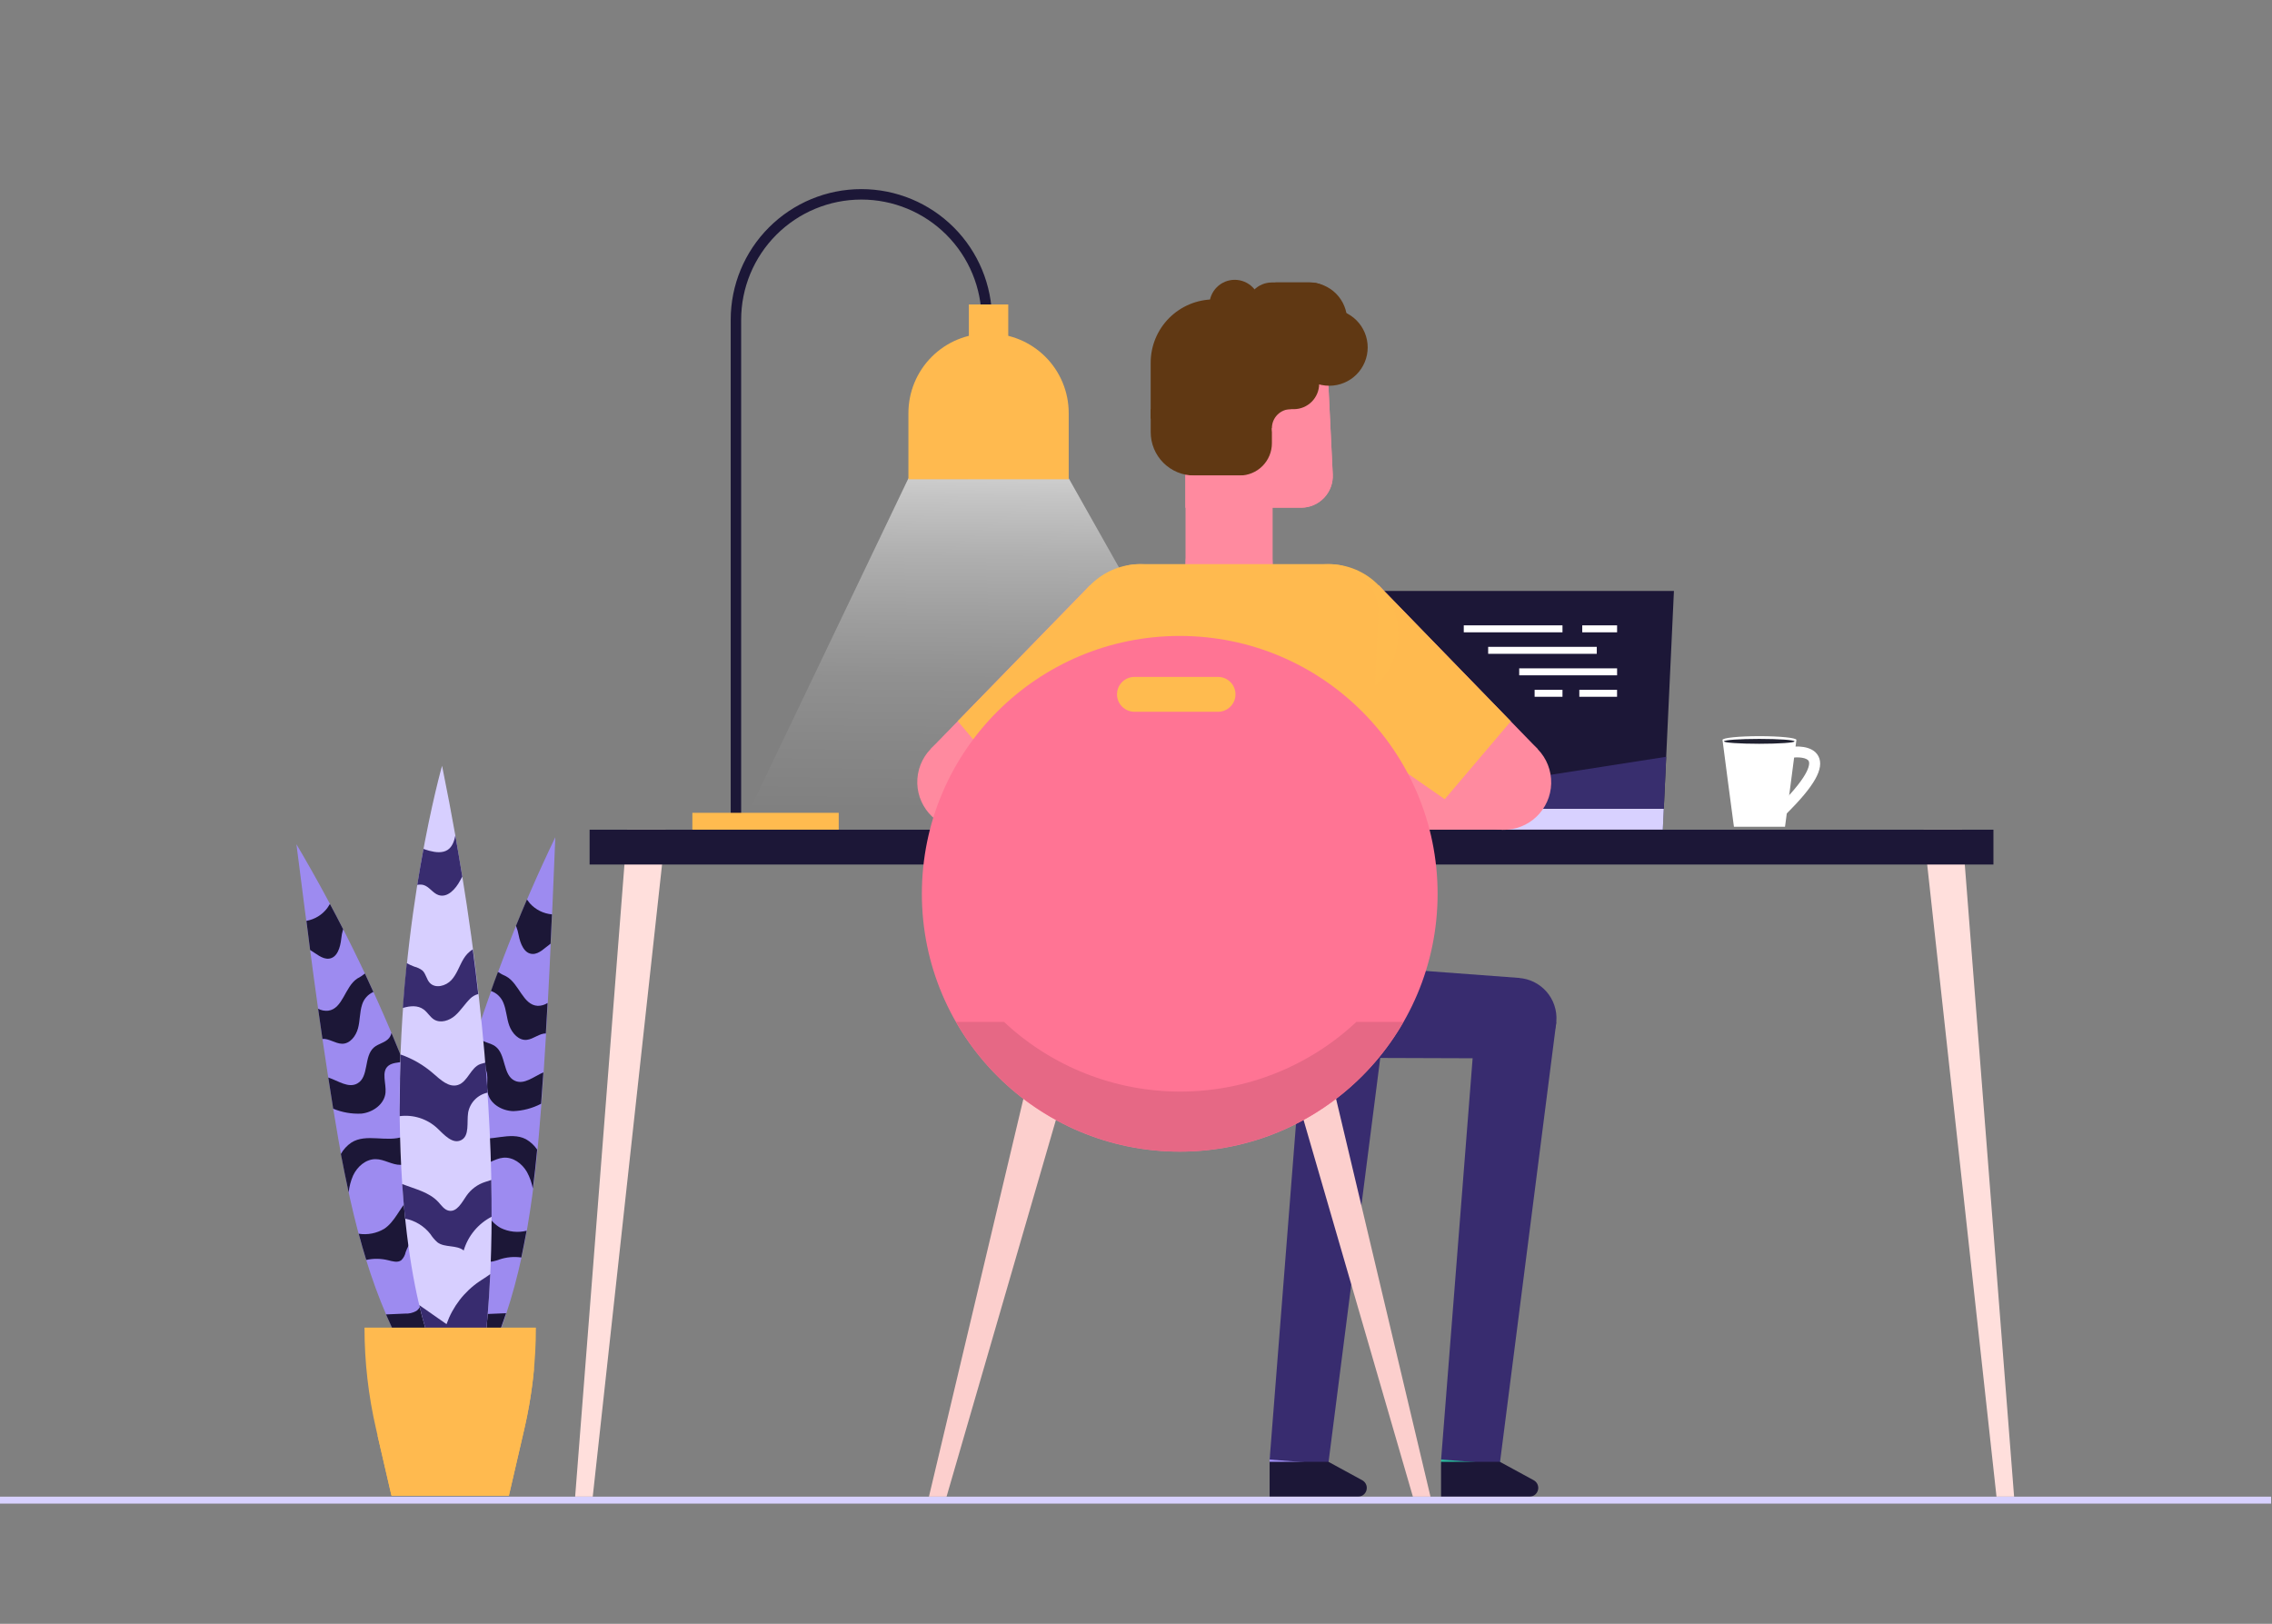 <svg width="652" height="466" viewBox="0 0 652 466" fill="none" xmlns="http://www.w3.org/2000/svg">
<rect x="0" y="0" width="652" height="466" fill="#808080" stroke="none"/>
<g clip-path="url(#clip0_230_276)">
<path d="M260.69 137.26L215.69 231.26H359.69L306.69 137.26H260.69Z" fill="url(#paint0_linear_230_276)"/>
<path d="M283.19 91.77C283.19 82.222 279.398 73.066 272.646 66.314C265.895 59.563 256.738 55.77 247.19 55.77C237.643 55.77 228.486 59.563 221.735 66.314C214.983 73.066 211.19 82.222 211.19 91.77V237.77" stroke="#1C1737" stroke-width="3" stroke-miterlimit="10"/>
<path d="M198.69 233.26H240.69V238.26H198.69V233.26Z" fill="#FFBB4F"/>
<path d="M283.52 95.71H283.86C289.915 95.71 295.722 98.115 300.004 102.397C304.285 106.678 306.69 112.485 306.69 118.54V137.54H260.69V118.54C260.69 112.485 263.096 106.678 267.377 102.397C271.659 98.115 277.466 95.71 283.52 95.71V95.71Z" fill="#FFBA4F"/>
<path d="M278.04 87.37H289.34V97.86H278.04V87.37Z" fill="#FFBA4F"/>
<path d="M120.19 391.25C121.181 391.408 122.194 391.34 123.155 391.053C124.115 390.766 124.999 390.266 125.74 389.59C130.89 385.35 130.95 377.59 130.41 370.94C128.97 353.4 126.41 335.86 120.99 319.11C119.24 313.67 117.2 308.34 115.07 303.04C106.602 282.066 96.574 261.756 85.07 242.28C88.3 267.66 91.53 293.05 95.64 318.28C99.41 341.44 104.04 364.86 114.79 385.72C116 388.11 117.6 390.66 120.19 391.25Z" fill="#9D8BF0"/>
<g style="mix-blend-mode:multiply">
<g style="mix-blend-mode:multiply">
<path d="M89 272.63C90.69 273.63 92.49 275.32 94.39 275.11C96.82 274.85 97.67 271.81 97.93 269.38C98.014 268.457 98.195 267.545 98.47 266.66C97.23 264.227 95.966 261.81 94.68 259.41C94.45 259.81 94.2 260.21 93.93 260.59C92.47 262.533 90.324 263.846 87.93 264.26C88.263 267.053 88.62 269.843 89 272.63ZM98.14 299.53C100.44 299.58 102.14 297.32 102.74 295.1C103.34 292.88 103.2 290.49 103.91 288.31C104.155 287.505 104.572 286.764 105.131 286.135C105.69 285.507 106.379 285.007 107.15 284.67C106.35 282.9 105.55 281.14 104.72 279.38C104.037 279.941 103.296 280.427 102.51 280.83C98.94 283.19 98.41 289.5 94.17 290.05C93.175 290.146 92.173 289.948 91.29 289.48C91.696 292.38 92.113 295.277 92.54 298.17C94.22 297.91 96.22 299.49 98.14 299.53V299.53ZM125.74 389.59C130.89 385.35 130.95 377.59 130.41 370.94C130.17 368.09 129.89 365.24 129.59 362.4C126.14 364.23 122.91 366.58 121.86 370.22C121.24 372.33 121.29 374.95 119.47 376.22C118.479 376.772 117.352 377.032 116.22 376.97L110.78 377.21C112.02 380.11 113.353 382.967 114.78 385.78C116 388.14 117.59 390.69 120.18 391.28C121.174 391.435 122.19 391.364 123.153 391.071C124.116 390.779 125 390.272 125.74 389.59V389.59ZM111.36 361.65C112.64 361.97 114.11 362.44 115.16 361.65C115.806 361.015 116.245 360.199 116.42 359.31C117.319 356.862 118.885 354.714 120.939 353.108C122.994 351.502 125.457 350.502 128.05 350.22C127.5 346.57 126.88 342.93 126.16 339.31L125.98 339.38C122.69 340.51 119.34 341.86 116.98 344.38C114.62 346.9 113.25 350.64 110.29 352.62C108.082 353.942 105.482 354.448 102.94 354.05C103.606 356.57 104.326 359.077 105.1 361.57C107.165 361.119 109.306 361.147 111.36 361.65ZM103.73 319.58C107.01 319.23 110.32 316.89 110.63 313.58C110.88 310.89 109.34 307.52 111.46 305.84C112.56 304.96 114.3 304.95 115.73 304.69L115.07 303.02C114.17 300.807 113.256 298.603 112.33 296.41C112.226 296.964 111.986 297.483 111.63 297.92C110.56 299.23 108.63 299.47 107.33 300.57C104.33 303.13 105.97 309.05 102.53 310.94C99.96 312.35 97.08 310.18 94.21 309.22C94.67 312.22 95.14 315.22 95.62 318.17C98.185 319.236 100.955 319.718 103.73 319.58V319.58ZM100.06 342.2C100.226 340.516 100.658 338.869 101.34 337.32C102.53 334.78 104.99 332.62 107.8 332.65C110.26 332.65 112.5 334.33 114.96 334.29C118.3 334.23 121.06 331.14 123.96 329.7C123.1 326.26 122.15 322.83 121.07 319.44C121.004 319.965 120.894 320.484 120.74 320.99C120.351 322.158 119.708 323.226 118.857 324.117C118.006 325.007 116.969 325.698 115.82 326.14C111.04 327.95 105.13 325.14 100.82 327.9C99.579 328.742 98.552 329.861 97.82 331.17C98.526 334.863 99.273 338.54 100.06 342.2V342.2Z" fill="#1C1737"/>
</g>
</g>
<path d="M137.05 391.69C136.076 391.928 135.061 391.944 134.08 391.738C133.099 391.533 132.176 391.109 131.38 390.5C125.88 386.72 125.16 379 125.14 372.32C125.07 354.72 126.14 337.03 130.14 319.87C131.42 314.31 132.99 308.82 134.66 303.36C141.301 281.738 149.558 260.645 159.36 240.26C158.31 265.82 157.26 291.39 155.36 316.91C153.59 340.31 150.98 364.03 142.05 385.74C141 388.19 139.58 390.88 137.05 391.69V391.69Z" fill="#9D8BF0"/>
<path d="M158 270.82C156.4 271.94 154.76 273.82 152.84 273.76C150.41 273.71 149.3 270.76 148.84 268.36C148.677 267.445 148.419 266.551 148.07 265.69C149.07 263.16 150.15 260.69 151.22 258.14C151.49 258.52 151.77 258.9 152.07 259.25C153.703 261.066 155.966 262.193 158.4 262.4L158 270.82ZM151.18 298.41C148.89 298.66 146.99 296.56 146.18 294.41C145.37 292.26 145.34 289.86 144.44 287.74C144.122 286.962 143.642 286.26 143.032 285.682C142.421 285.105 141.694 284.664 140.9 284.39C141.55 282.57 142.19 280.74 142.9 278.92C143.634 279.414 144.414 279.836 145.23 280.18C148.98 282.18 150.05 288.46 154.32 288.65C155.32 288.66 156.301 288.374 157.14 287.83C156.98 290.763 156.813 293.687 156.64 296.6C154.94 296.46 153.08 298.2 151.18 298.41V298.41ZM131.38 390.5C125.88 386.72 125.16 379 125.14 372.32C125.14 369.46 125.14 366.6 125.22 363.74C128.81 365.27 132.22 367.33 133.59 370.87C134.38 372.92 134.59 375.54 136.48 376.61C137.516 377.076 138.663 377.243 139.79 377.09L145.23 376.86C144.23 379.86 143.16 382.81 141.96 385.74C140.96 388.19 139.58 390.88 137.05 391.69C136.076 391.928 135.061 391.944 134.08 391.738C133.098 391.533 132.176 391.109 131.38 390.5V390.5ZM143.32 361.44C142.07 361.86 140.65 362.44 139.53 361.76C138.833 361.183 138.328 360.409 138.08 359.54C136.973 357.177 135.229 355.171 133.043 353.747C130.858 352.323 128.318 351.538 125.71 351.48C125.943 347.793 126.276 344.127 126.71 340.48L126.89 340.53C130.26 341.38 133.71 342.44 136.31 344.76C138.91 347.08 140.56 350.67 143.67 352.39C145.98 353.53 148.62 353.814 151.12 353.19C150.66 355.76 150.12 358.32 149.61 360.87C147.497 360.567 145.343 360.762 143.32 361.44V361.44ZM147.32 318.87C144.03 318.8 140.52 316.75 139.94 313.5C139.45 310.84 140.7 307.36 138.45 305.86C137.28 305.08 135.54 305.21 134.1 305.08L134.61 303.36C135.31 301.08 136.04 298.81 136.78 296.54C136.927 297.082 137.209 297.577 137.6 297.98C138.78 299.19 140.74 299.26 142.12 300.26C145.3 302.55 144.2 308.58 147.78 310.17C150.46 311.36 153.15 308.95 155.93 307.75C155.72 310.75 155.51 313.75 155.28 316.75C152.816 318.037 150.097 318.761 147.32 318.87V318.87ZM152.91 341.09C152.603 339.423 152.033 337.817 151.22 336.33C149.82 333.9 147.22 331.97 144.38 332.24C141.94 332.48 139.85 334.31 137.38 334.48C134.05 334.71 131.03 331.87 128 330.68C128.57 327.18 129.22 323.68 130 320.21C130.103 320.727 130.257 321.233 130.46 321.72C130.943 322.854 131.673 323.867 132.597 324.683C133.52 325.5 134.615 326.1 135.8 326.44C140.71 327.83 146.37 324.56 150.9 326.91C152.203 327.642 153.316 328.669 154.15 329.91C153.8 333.65 153.39 337.37 152.91 341.09V341.09Z" fill="#1C1737"/>
<path d="M138.1 392.63C138.1 392.63 149.81 332.63 126.86 219.77C126.86 219.77 114.68 262.4 114.68 316.28C114.68 370.16 125.45 390.28 125.45 390.28L138.1 392.63Z" fill="#D7CFFF"/>
<path d="M121.42 253.94C123.16 254.37 124.16 256.31 125.86 256.87C128.44 257.72 130.77 255.1 132.04 252.7L132.67 251.56C132.044 247.713 131.377 243.79 130.67 239.79C130.32 241.45 129.8 242.99 128.49 243.88C126.99 244.88 124.96 244.62 123.2 244.15C122.63 244 122.08 243.8 121.53 243.62C120.93 246.8 120.334 250.24 119.74 253.94C120.294 253.825 120.866 253.825 121.42 253.94V253.94ZM121.59 289.7C122.72 290.53 123.42 291.89 124.59 292.6C126.48 293.72 128.97 292.88 130.59 291.46C132.21 290.04 133.39 288.1 134.95 286.56C135.588 285.932 136.382 285.486 137.25 285.27C136.784 281.11 136.257 276.833 135.67 272.44C134.587 273.125 133.682 274.057 133.03 275.16C131.82 277.16 131.13 279.52 129.54 281.25C127.95 282.98 124.93 283.78 123.33 282.05C122.39 281.05 122.24 279.44 121.21 278.5C120.521 277.978 119.731 277.604 118.89 277.4C118.143 277.122 117.417 276.788 116.72 276.4C116.287 280.54 115.91 284.827 115.59 289.26C117.75 288.63 119.91 288.45 121.59 289.7V289.7ZM123.53 354.18C124.086 355.049 124.759 355.836 125.53 356.52C127.66 358.12 131 357.18 133.07 358.86C133.682 356.79 134.706 354.866 136.081 353.202C137.456 351.539 139.153 350.171 141.07 349.18C141.07 345.85 141.07 342.32 140.98 338.62C140.43 338.85 139.83 339 139.26 339.18C137.064 339.877 135.161 341.284 133.85 343.18C132.52 345.12 131.11 347.9 128.8 347.44C127.5 347.18 126.69 345.93 125.8 344.96C123.17 342.1 119.09 341.22 115.42 339.8C115.66 343.307 115.94 346.613 116.26 349.72C119.145 350.274 121.729 351.86 123.53 354.18V354.18ZM114.7 320.31C116.632 320.062 118.594 320.239 120.449 320.83C122.305 321.421 124.008 322.411 125.44 323.73C127.44 325.64 129.87 328.44 132.34 327.19C134.81 325.94 133.91 322.13 134.34 319.3C134.592 317.894 135.26 316.597 136.256 315.574C137.252 314.55 138.532 313.849 139.93 313.56C139.74 310.77 139.53 307.89 139.29 304.96C138.83 305.12 138.29 305.19 137.87 305.35C135.05 306.35 134.28 310.41 131.45 311.35C128.85 312.2 126.45 309.9 124.36 308.09C121.616 305.681 118.431 303.827 114.98 302.63C114.814 307.09 114.727 311.65 114.72 316.31C114.68 317.65 114.69 319 114.7 320.31V320.31ZM138.1 392.63C138.1 392.63 139.89 383.48 140.69 365.63C139.69 366.39 138.6 367.04 137.57 367.73C133.198 370.709 129.894 375.009 128.14 380L120.32 374.54C122.92 385.54 125.45 390.28 125.45 390.28L138.1 392.63Z" fill="#382C6F"/>
<path d="M112.39 429.17C112.39 429.17 112.39 429.23 112.47 429.26H146C146 429.26 146.07 429.2 146.08 429.17V429.09V429.03L150.44 410.19C152.663 400.619 153.787 390.826 153.79 381H104.6C104.601 390.805 105.718 400.578 107.93 410.13L112.33 429.13L112.39 429.17Z" fill="#FFBA4F"/>
<g style="mix-blend-mode:multiply">
<path d="M112.39 429.17C112.39 429.17 112.39 429.23 112.47 429.26H146C146 429.26 146.07 429.2 146.08 429.17V429.09V429.03L150.44 410.19C151.832 404.203 152.798 398.124 153.33 392C152.175 397.361 149.902 402.417 146.66 406.84C143.33 411.347 138.617 414.641 133.24 416.22C129.31 417.188 125.216 417.293 121.24 416.53C116.694 415.741 112.321 414.16 108.32 411.86L112.32 429.18L112.39 429.17Z" fill="#FFBA4F"/>
</g>
<path d="M515.52 212.34C515.52 211.74 510.77 211.26 504.92 211.26C499.07 211.26 494.31 211.74 494.31 212.34C494.31 212.64 497.59 237.26 497.59 237.26H512.25C512.25 237.26 515.52 212.64 515.52 212.34V212.34Z" fill="white"/>
<path d="M504.86 213.45C510.449 213.45 514.98 213.137 514.98 212.75C514.98 212.363 510.449 212.05 504.86 212.05C499.271 212.05 494.74 212.363 494.74 212.75C494.74 213.137 499.271 213.45 504.86 213.45Z" fill="#212231"/>
<path d="M512.69 233.49L510.49 231.26C520.01 221.84 519.3 218.92 519.06 218.43C518.53 217.35 515.85 217.23 514.53 217.43L514.12 214.33C514.73 214.24 520.12 213.62 521.86 217.07C523.6 220.52 520.61 225.65 512.69 233.49V233.49Z" fill="white"/>
<path d="M480.37 169.59L478.15 217.17V217.18L477.88 223.02L477.46 232.09L477.18 238.09H381.18L381.46 232.09L384.37 169.59H480.37Z" fill="#1C1737"/>
<path d="M477.46 232.09L477.18 238.09H337.06V232.09H477.46V232.09Z" fill="#D8D1FF"/>
<path d="M478.15 217.18L477.88 223.02L477.46 232.09H382.43L385.7 231.58L478.15 217.18V217.18Z" fill="#382E6E"/>
<path d="M376.31 303.54L435.06 303.74L435.97 280.64L377.39 276.28L376.31 303.54V303.54Z" fill="#382C6F"/>
<path d="M428.9 211.1L351.66 226.23L352.81 238.12H362.85L431.5 238.14L428.9 211.1V211.1Z" fill="#FF8A9F"/>
<path d="M352.8 238.11L351.65 226.22L356.86 225.2V238.11H352.8Z" fill="#FF8A9F"/>
<path d="M373.39 145.69H340.21V109.35C340.21 104.046 342.317 98.959 346.068 95.208C349.819 91.457 354.906 89.35 360.21 89.35C370.88 89.35 380.59 97.73 381.1 108.35L382.45 136.12C382.515 137.351 382.329 138.582 381.903 139.739C381.478 140.896 380.821 141.954 379.974 142.849C379.126 143.744 378.106 144.458 376.974 144.946C375.842 145.435 374.623 145.688 373.39 145.69Z" fill="#FF8A9F"/>
<path d="M382.47 136.17C382.528 137.399 382.336 138.626 381.906 139.778C381.476 140.931 380.817 141.984 379.968 142.874C379.119 143.764 378.098 144.472 376.967 144.956C375.837 145.44 374.62 145.69 373.39 145.69H340.22V109.35C340.22 104.046 342.327 98.959 346.078 95.208C349.828 91.457 354.915 89.35 360.22 89.35C365.63 89.342 370.856 91.309 374.92 94.88C378.65 98.415 380.868 103.256 381.11 108.39L382.47 136.17Z" fill="#FF8A9F"/>
<path d="M386.59 92V102.8C386.593 103.616 386.492 104.429 386.29 105.22H366V81.06H375.72C377.152 81.064 378.57 81.35 379.891 81.902C381.213 82.454 382.413 83.261 383.422 84.277C384.432 85.293 385.231 86.498 385.775 87.823C386.318 89.149 386.595 90.568 386.59 92V92Z" fill="#603813"/>
<path d="M348.39 85.92H351.11V120.13H330.21V104.13C330.206 101.74 330.673 99.373 331.585 97.164C332.497 94.954 333.836 92.947 335.524 91.255C337.213 89.564 339.218 88.222 341.426 87.307C343.634 86.391 346 85.92 348.39 85.92Z" fill="#603813"/>
<path d="M384 102.88H362.37C358.311 102.875 354.42 101.26 351.55 98.39C348.68 95.52 347.065 91.629 347.06 87.57C347.06 85.642 347.826 83.793 349.189 82.429C350.552 81.066 352.401 80.3 354.33 80.3C356.258 80.3 358.107 81.066 359.47 82.429C360.834 83.793 361.6 85.642 361.6 87.57C361.602 87.772 361.684 87.966 361.829 88.108C361.973 88.25 362.167 88.33 362.37 88.33H384V102.88Z" fill="#603813"/>
<path d="M376.25 95.6H365C363.072 95.6 361.223 94.834 359.86 93.471C358.496 92.107 357.73 90.258 357.73 88.33C357.73 86.402 358.496 84.553 359.86 83.189C361.223 81.826 363.072 81.06 365 81.06H376.21C378.139 81.06 379.988 81.826 381.351 83.189C382.715 84.553 383.48 86.402 383.48 88.33C383.48 90.258 382.715 92.107 381.351 93.471C379.988 94.834 378.139 95.6 376.21 95.6H376.25Z" fill="#603813"/>
<path d="M392.49 99.7C392.49 102.617 391.331 105.415 389.268 107.478C387.205 109.541 384.407 110.7 381.49 110.7C375.43 110.7 369.71 105.79 369.71 99.7C369.71 93.61 375.43 88.7 381.49 88.7C384.407 88.7 387.205 89.859 389.268 91.922C391.331 93.985 392.49 96.783 392.49 99.7Z" fill="#603813"/>
<path d="M346.18 97.16H376.47V108.52H346.18V97.16Z" fill="#603813"/>
<path d="M347.05 108.37H370.45V122.86H347.05V108.37Z" fill="#603813"/>
<path d="M330.22 117.41H365V127.2C365 129.656 364.024 132.011 362.288 133.748C360.551 135.484 358.196 136.46 355.74 136.46H342.64C341.006 136.459 339.388 136.135 337.879 135.508C336.37 134.881 335 133.962 333.846 132.805C332.693 131.648 331.779 130.275 331.156 128.764C330.534 127.253 330.216 125.634 330.22 124V117.38V117.41Z" fill="#603813"/>
<path d="M352.71 174.39C349.395 174.39 346.215 173.073 343.871 170.729C341.527 168.385 340.21 165.205 340.21 161.89V136.45H365.21V161.89C365.211 163.532 364.889 165.158 364.261 166.675C363.633 168.192 362.713 169.571 361.552 170.732C360.391 171.893 359.012 172.813 357.495 173.441C355.978 174.069 354.352 174.391 352.71 174.39ZM370.45 128.32H375.9V117.41H370.45C369.005 117.41 367.618 117.984 366.596 119.006C365.574 120.028 365 121.415 365 122.86C365 124.306 365.574 125.694 366.596 126.717C367.617 127.741 369.004 128.317 370.45 128.32V128.32Z" fill="#FF8A9F"/>
<path d="M365 104.37H378.56V110.14C378.56 112.071 377.793 113.922 376.428 115.288C375.062 116.653 373.211 117.42 371.28 117.42H365V104.42V104.37Z" fill="#603813"/>
<path d="M352.71 174.39C359.614 174.39 365.21 168.794 365.21 161.89C365.21 154.986 359.614 149.39 352.71 149.39C345.806 149.39 340.21 154.986 340.21 161.89C340.21 168.794 345.806 174.39 352.71 174.39Z" fill="#FF8A9F"/>
<path d="M424.284 427.621C428.769 426.349 431.373 421.683 430.102 417.199C428.83 412.714 424.164 410.109 419.679 411.381C415.195 412.652 412.59 417.319 413.862 421.803C415.133 426.288 419.8 428.892 424.284 427.621Z" fill="#2AB99C"/>
<path d="M437.749 303.461C443.968 301.993 447.82 295.761 446.352 289.542C444.884 283.323 438.653 279.472 432.433 280.939C426.214 282.407 422.363 288.639 423.831 294.858C425.298 301.077 431.53 304.928 437.749 303.461Z" fill="#382C6F"/>
<path d="M413.56 418.85L423.56 291.52L446.62 293.33L430.39 420.17L413.56 418.85V418.85Z" fill="#382C6F"/>
<path d="M438.93 429.51H413.54V419.51H430.43L440.13 424.79C440.526 425.008 440.856 425.328 441.086 425.716C441.317 426.105 441.439 426.548 441.44 427C441.437 427.665 441.172 428.302 440.702 428.772C440.232 429.242 439.595 429.507 438.93 429.51V429.51Z" fill="#1C1737"/>
<path d="M374.706 427.745C379.243 426.674 382.052 422.129 380.982 417.592C379.911 413.055 375.365 410.246 370.829 411.316C366.292 412.387 363.482 416.933 364.553 421.469C365.624 426.006 370.169 428.816 374.706 427.745Z" fill="#A08EF5"/>
<path d="M388.437 303.464C394.671 302.063 398.589 295.872 397.187 289.638C395.786 283.404 389.596 279.486 383.362 280.888C377.127 282.289 373.209 288.479 374.611 294.714C376.012 300.948 382.203 304.866 388.437 303.464Z" fill="#A08EF5"/>
<path d="M364.35 418.85L374.35 291.52L397.41 293.33L381.18 420.17L364.35 418.85V418.85Z" fill="#382C6F"/>
<path d="M389.72 429.51H364.34V419.51H381.23L390.92 424.79C391.317 425.006 391.648 425.326 391.879 425.715C392.11 426.104 392.231 426.548 392.23 427C392.23 427.666 391.965 428.304 391.495 428.775C391.024 429.246 390.386 429.51 389.72 429.51V429.51Z" fill="#1C1737"/>
<path d="M191.04 238.1L189.99 248.1L170.1 429.51H165.05L179.98 238.1H191.04V238.1ZM552 238.1L553.05 248.1L572.94 429.51H577.99L563.06 238.1H552Z" fill="#FFDFDC"/>
<path d="M169.2 238.1H572.06V248.1H169.2V238.1Z" fill="#1C1737"/>
<path d="M361.52 278.1L405.46 429.51H410.51L374.58 278.1H361.52ZM315.58 278.1L271.63 429.51H266.58L302.52 278.1H315.58Z" fill="#FCCFCD"/>
<path d="M317.75 276.24C317.744 280.918 318.644 285.554 320.4 289.89H388C390.013 284.904 390.898 279.534 390.591 274.166C390.285 268.798 388.795 263.564 386.228 258.839C383.661 254.114 380.081 250.016 375.744 246.837C371.407 243.658 366.421 241.478 361.143 240.453C355.865 239.428 350.425 239.582 345.213 240.906C340.002 242.23 335.148 244.69 330.999 248.111C326.85 251.531 323.509 255.826 321.215 260.69C318.921 265.553 317.731 270.863 317.73 276.24H317.75Z" fill="#A08EF5"/>
<path d="M354.21 286.24C359.733 286.24 364.21 281.763 364.21 276.24C364.21 270.717 359.733 266.24 354.21 266.24C348.687 266.24 344.21 270.717 344.21 276.24C344.21 281.763 348.687 286.24 354.21 286.24Z" fill="#382C6F"/>
<path d="M290.313 226.761C291.596 219.338 286.619 212.28 279.196 210.996C271.773 209.713 264.715 214.69 263.431 222.113C262.148 229.536 267.125 236.594 274.548 237.877C281.971 239.161 289.029 234.184 290.313 226.761Z" fill="#FF8A9F"/>
<path d="M338.53 198.34L284.63 235.65L267.08 214.93L312.8 167.96L338.53 198.34Z" fill="#FF8A9F"/>
<path d="M346.714 186.12C349.039 175.322 342.17 164.684 331.371 162.359C320.573 160.034 309.935 166.903 307.61 177.702C305.285 188.5 312.154 199.138 322.952 201.463C333.751 203.788 344.389 196.919 346.714 186.12Z" fill="#FFBB4F"/>
<path d="M331.61 238.3C331.305 236.747 331.468 235.139 332.077 233.679C332.686 232.219 333.715 230.972 335.033 230.096C336.351 229.221 337.899 228.756 339.481 228.76C341.063 228.764 342.609 229.237 343.922 230.12C345.235 231.002 346.257 232.254 346.859 233.718C347.461 235.181 347.615 236.79 347.302 238.341C346.989 239.892 346.224 241.316 345.102 242.432C343.98 243.547 342.552 244.306 341 244.61C338.918 245.018 336.759 244.583 334.998 243.4C333.237 242.216 332.018 240.382 331.61 238.3Z" fill="#FF8A9F"/>
<path d="M346.92 233.26C347.141 234.428 347.704 235.505 348.537 236.352C349.371 237.2 350.437 237.781 351.602 238.022C352.766 238.262 353.975 238.151 355.077 237.703C356.178 237.255 357.121 236.49 357.787 235.505C358.453 234.52 358.811 233.359 358.815 232.17C358.82 230.981 358.472 229.818 357.814 228.827C357.157 227.837 356.22 227.064 355.122 226.607C354.025 226.15 352.816 226.029 351.65 226.26C350.098 226.567 348.73 227.475 347.844 228.786C346.958 230.097 346.626 231.705 346.92 233.26V233.26Z" fill="#FF8A9F"/>
<path d="M343.14 243.87L355.56 237.44L351.65 226.22L337.92 228.91L343.14 243.87Z" fill="#FF8A9F"/>
<path d="M432.536 238.107C440.048 237.541 445.679 230.992 445.113 223.48C444.547 215.968 437.998 210.338 430.486 210.904C422.974 211.47 417.344 218.019 417.91 225.53C418.476 233.042 425.024 238.673 432.536 238.107Z" fill="#FF8A9F"/>
<path d="M369.88 198.32L423.74 235.69L441.31 214.99L395.65 167.97L369.88 198.32Z" fill="#FF8A9F"/>
<path d="M369.88 198.32L414.6 229.35L433.56 207L395.65 167.97L369.88 198.32ZM338.53 198.34L293.78 229.31L274.84 206.95L312.8 167.96L338.53 198.34V198.34Z" fill="#FFBA4F"/>
<path d="M401.261 182.914C401.82 171.882 393.33 162.486 382.299 161.928C371.267 161.369 361.871 169.859 361.313 180.89C360.754 191.922 369.244 201.318 380.275 201.876C391.307 202.435 400.703 193.945 401.261 182.914Z" fill="#FFBB4F"/>
<path d="M376.36 303.54C383.899 303.54 390.01 297.429 390.01 289.89C390.01 282.351 383.899 276.24 376.36 276.24C368.821 276.24 362.71 282.351 362.71 289.89C362.71 297.429 368.821 303.54 376.36 303.54Z" fill="#A08EF5"/>
<path d="M332.08 303.54C339.618 303.54 345.73 297.429 345.73 289.89C345.73 282.351 339.618 276.24 332.08 276.24C324.541 276.24 318.43 282.351 318.43 289.89C318.43 297.429 324.541 303.54 332.08 303.54Z" fill="#A08EF5"/>
<path d="M312.86 176.58L317.75 276.24H390.67L395.56 176.58C395.653 174.684 395.36 172.789 394.699 171.01C394.037 169.231 393.021 167.605 391.711 166.231C390.402 164.857 388.827 163.764 387.082 163.018C385.337 162.271 383.458 161.888 381.56 161.89H326.85C324.953 161.889 323.075 162.274 321.331 163.021C319.587 163.768 318.013 164.861 316.705 166.235C315.396 167.609 314.381 169.234 313.72 171.013C313.059 172.791 312.766 174.685 312.86 176.58V176.58Z" fill="#FFBA4F"/>
<path d="M317.75 276.24L318.42 289.89V290.56C318.59 294.064 320.1 297.368 322.64 299.788C325.179 302.208 328.552 303.559 332.06 303.56H376.31C379.817 303.559 383.189 302.208 385.727 299.788C388.264 297.367 389.773 294.063 389.94 290.56V289.89L390.61 276.24H317.75Z" fill="#A08EF5"/>
<path d="M338.55 330.5C379.419 330.5 412.55 297.369 412.55 256.5C412.55 215.631 379.419 182.5 338.55 182.5C297.681 182.5 264.55 215.631 264.55 256.5C264.55 297.369 297.681 330.5 338.55 330.5Z" fill="#FF7494"/>
<path d="M349.55 204.26H325.55C324.224 204.26 322.952 203.733 322.014 202.796C321.077 201.858 320.55 200.586 320.55 199.26C320.55 197.934 321.077 196.662 322.014 195.724C322.952 194.787 324.224 194.26 325.55 194.26H349.55C350.876 194.26 352.148 194.787 353.085 195.724C354.023 196.662 354.55 197.934 354.55 199.26C354.55 200.586 354.023 201.858 353.085 202.796C352.148 203.733 350.876 204.26 349.55 204.26V204.26Z" fill="#FFBB4F"/>
<path d="M0 429.51H651.75V431.51H0V429.51Z" fill="#D8D1FF"/>
<path d="M420.06 179.46H448.39V181.46H420.06V179.46ZM427.06 185.63H458.23V187.63H427.06V185.63ZM435.97 191.8H464.06V193.8H435.97V191.8ZM440.39 197.96H448.39V199.96H440.39V197.96ZM453.22 197.96H464.05V199.96H453.22V197.96ZM454.06 179.46H464.06V181.46H454.06V179.46Z" fill="white"/>
<path d="M389.24 293.26C375.54 306.108 357.462 313.259 338.68 313.259C319.898 313.259 301.82 306.108 288.12 293.26H274.34C280.818 304.568 290.167 313.964 301.442 320.499C312.717 327.034 325.518 330.476 338.55 330.476C351.582 330.476 364.383 327.034 375.658 320.499C386.933 313.964 396.282 304.568 402.76 293.26H389.24Z" fill="#E66885"/>
</g>
<defs>
<linearGradient id="paint0_linear_230_276" x1="289.07" y1="106.6" x2="287.47" y2="250.6" gradientUnits="userSpaceOnUse">
<stop stop-color="white"/>
<stop offset="0.02" stop-color="white" stop-opacity="0.96"/>
<stop offset="0.14" stop-color="white" stop-opacity="0.74"/>
<stop offset="0.25" stop-color="white" stop-opacity="0.54"/>
<stop offset="0.37" stop-color="white" stop-opacity="0.37"/>
<stop offset="0.49" stop-color="white" stop-opacity="0.24"/>
<stop offset="0.61" stop-color="white" stop-opacity="0.13"/>
<stop offset="0.74" stop-color="white" stop-opacity="0.06"/>
<stop offset="0.86" stop-color="white" stop-opacity="0.01"/>
<stop offset="1" stop-color="white" stop-opacity="0"/>
</linearGradient>
<clipPath id="clip0_230_276">
<rect width="651.75" height="465.68" fill="white"/>
</clipPath>
</defs>
</svg>
